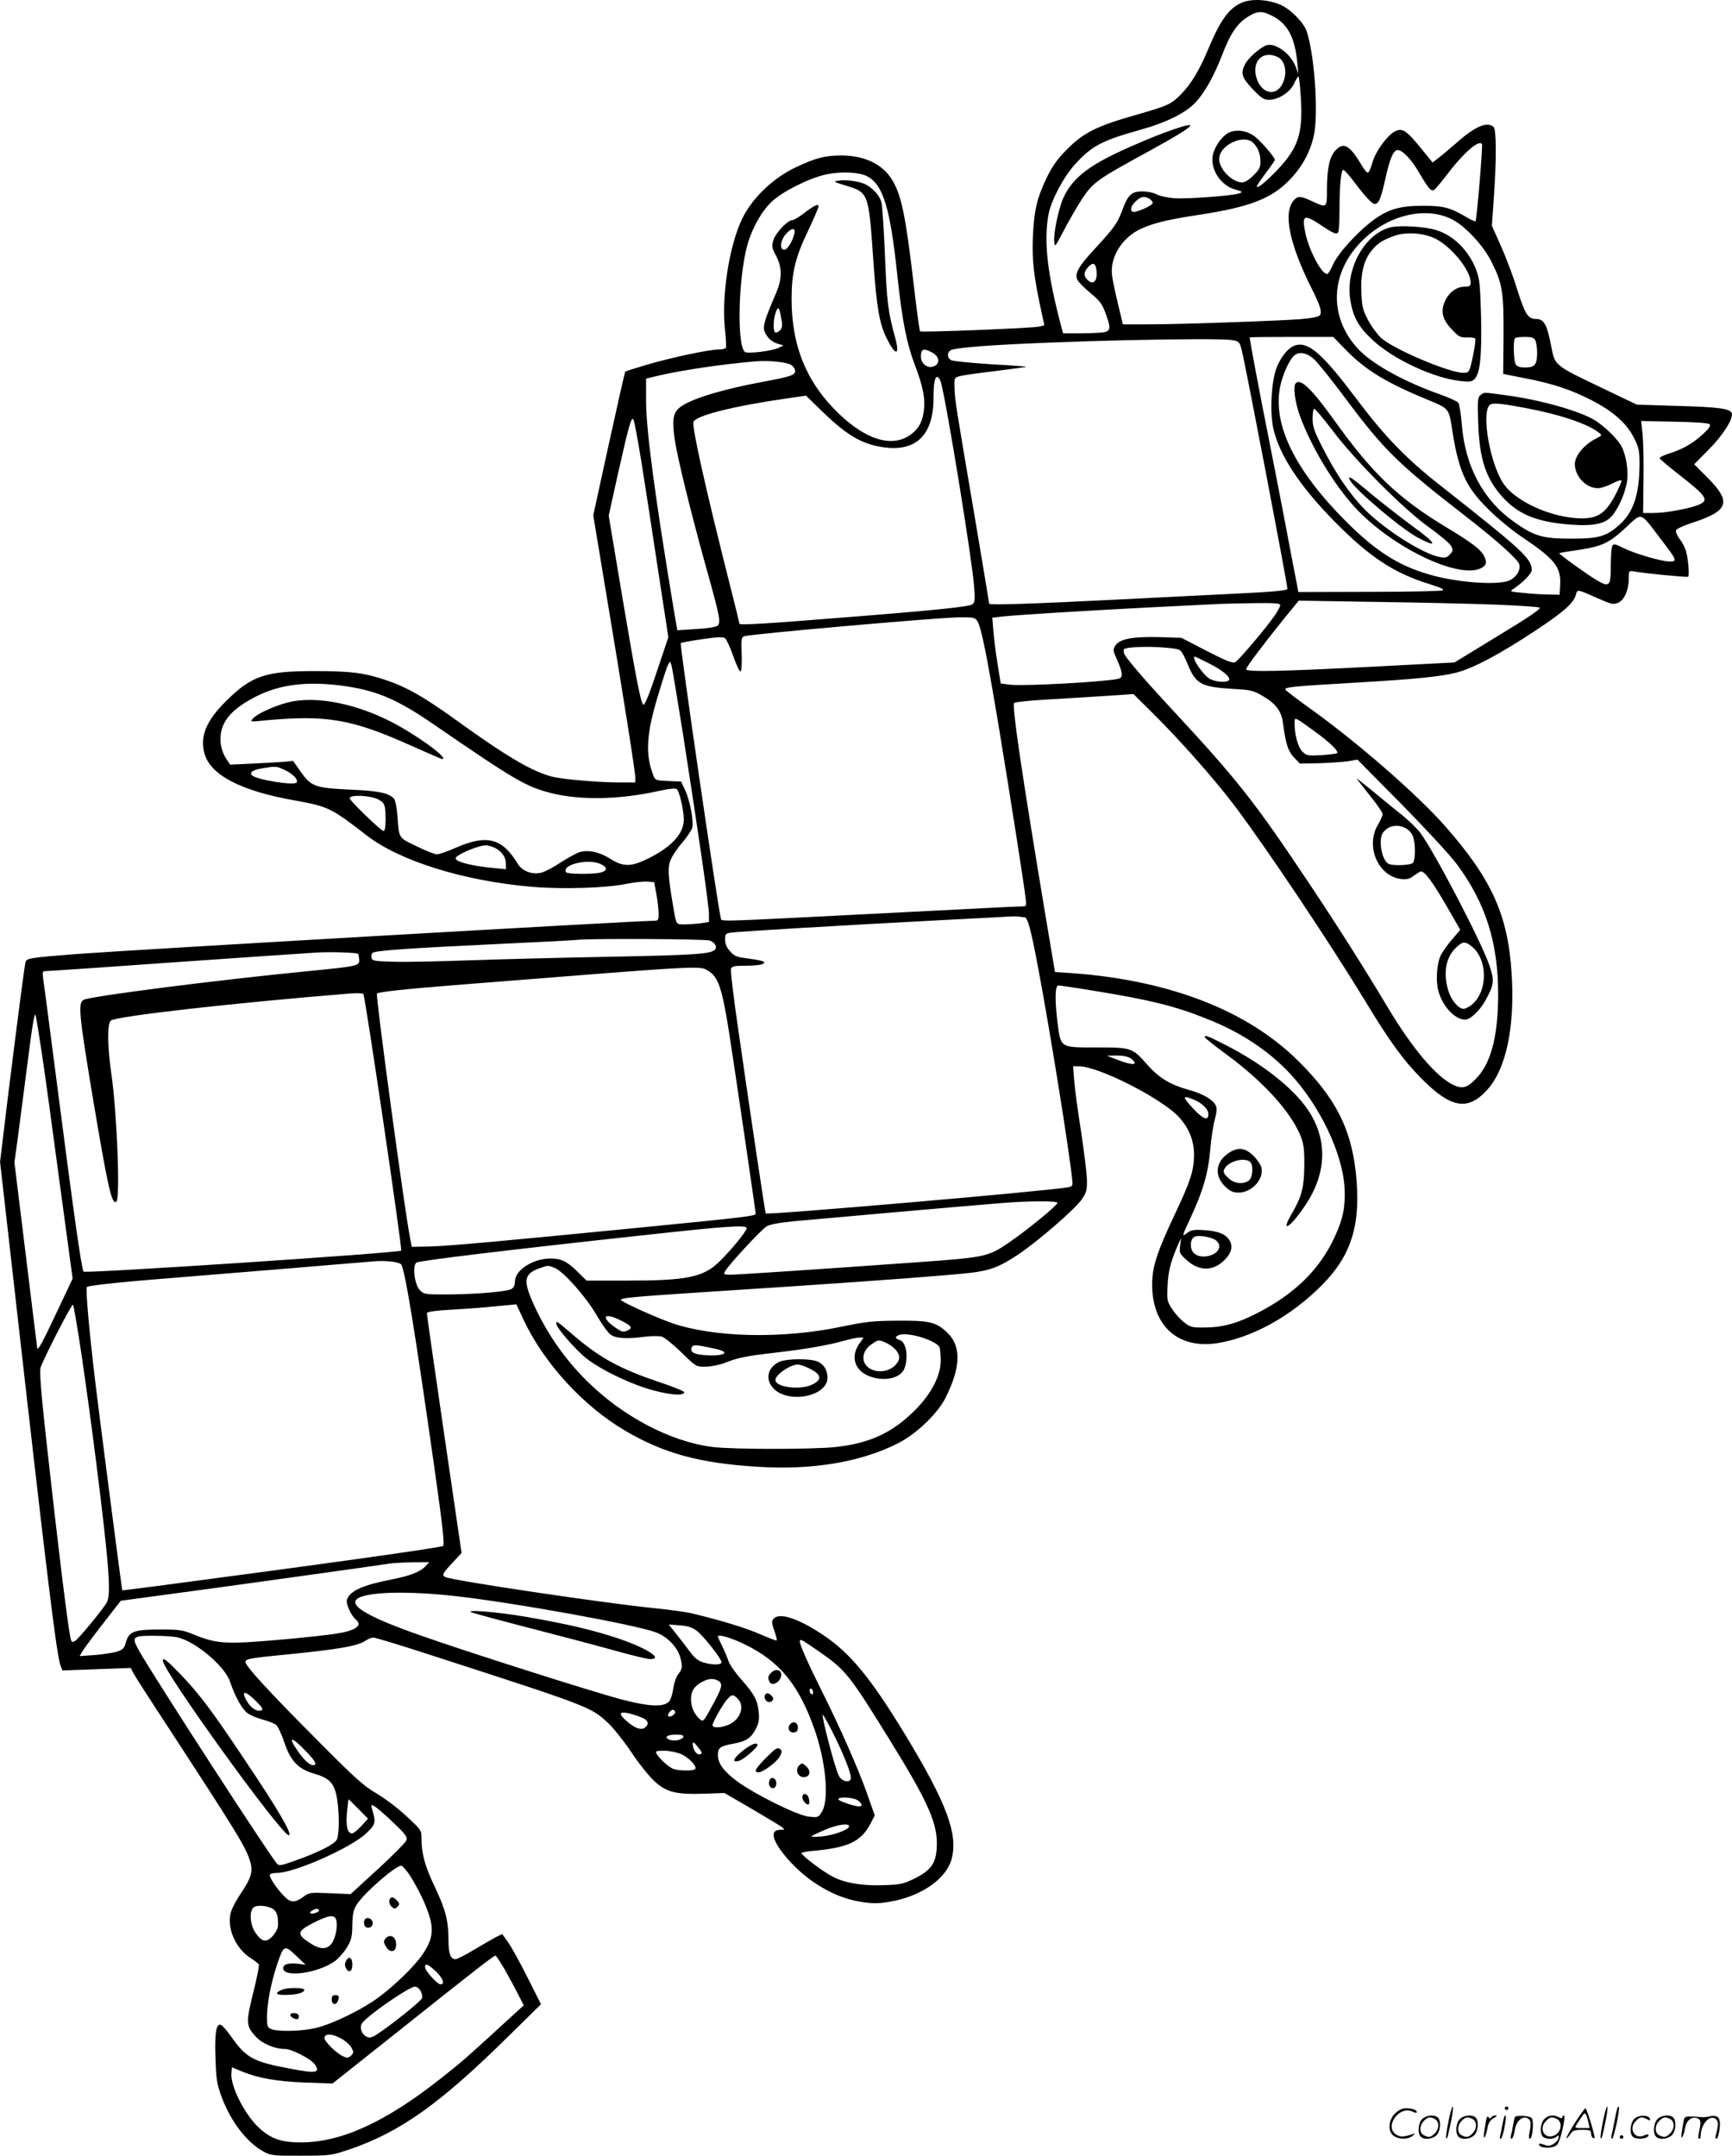 <svg version="1.0" xmlns="http://www.w3.org/2000/svg"
  viewBox="0 0 964.099 1199.992"
 preserveAspectRatio="xMidYMid meet">
<g transform="translate(-0.374,1200.543) scale(0.1,-0.1)"
fill="#000000" stroke="none">
<path d="M6931 11996 c-78 -26 -129 -91 -197 -253 -54 -129 -99 -204 -156
-262 -57 -57 -69 -63 -254 -116 -215 -61 -290 -99 -381 -191 -54 -54 -81 -93
-112 -156 -56 -116 -71 -183 -78 -333 -5 -130 5 -222 51 -430 l13 -60 -25 -7
c-31 -9 -660 -34 -667 -27 -3 3 -19 120 -35 260 -47 398 -70 506 -126 592 -53
81 -153 127 -276 127 -93 0 -145 -14 -257 -67 -124 -59 -240 -170 -295 -283
-74 -152 -118 -437 -96 -626 5 -48 7 -91 4 -95 -3 -5 -21 -9 -41 -9 -51 0
-264 -45 -399 -85 -64 -19 -118 -36 -120 -38 -2 -2 -43 -183 -91 -402 l-87
-398 68 -411 c98 -585 166 -1017 166 -1048 l0 -28 -87 0 c-115 0 -311 17 -371
31 -114 28 -255 111 -542 318 -172 124 -269 180 -380 218 -125 43 -201 53
-405 53 -274 0 -350 -26 -491 -165 -112 -111 -147 -195 -123 -291 31 -121 201
-211 503 -264 187 -34 201 -40 401 -195 185 -143 543 -254 921 -286 168 -14
409 -7 521 16 46 9 100 15 120 13 l38 -3 12 -65 c7 -36 12 -84 13 -107 0 -40
-2 -43 -27 -43 -99 0 -2891 -161 -3213 -185 -254 -20 -278 -23 -284 -44 -6
-21 -47 -337 -100 -765 l-42 -348 78 -687 c184 -1629 237 -2061 259 -2118 l10
-26 190 7 190 7 17 -32 c9 -17 95 -151 191 -297 388 -595 433 -668 457 -748
17 -56 6 -93 -53 -180 -23 -33 -47 -79 -54 -102 -25 -85 25 -203 110 -256 22
-14 42 -30 45 -35 4 -5 -10 -76 -31 -158 -41 -168 -40 -184 13 -243 37 -40
106 -70 164 -70 38 0 148 -57 167 -87 30 -45 7 -50 -125 -25 -219 40 -258 61
-343 183 -23 32 -47 60 -55 63 -27 10 -36 -43 -31 -184 4 -119 8 -145 34 -216
52 -140 142 -256 237 -307 38 -20 55 -22 206 -21 163 0 166 1 272 36 281 97
500 252 883 630 l180 177 -77 153 c-42 84 -91 172 -108 195 l-31 43 -38 -19
c-20 -11 -74 -42 -121 -70 -46 -28 -91 -51 -101 -51 -28 0 -39 32 -39 108 0
106 -16 167 -75 292 -56 118 -75 186 -75 271 0 47 -1 48 -85 126 -47 44 -123
101 -168 127 -70 41 -120 86 -332 300 -267 268 -395 408 -395 430 0 17 24 22
220 41 304 30 408 48 454 81 11 8 29 14 39 14 10 0 159 -45 330 -101 866 -280
878 -285 971 -370 31 -28 90 -102 132 -164 41 -63 100 -136 130 -164 67 -62
119 -75 279 -70 l111 4 150 -87 c82 -48 158 -94 169 -102 19 -15 19 -15 -8
-16 -56 0 -48 -52 21 -138 104 -130 254 -227 397 -257 88 -18 132 -18 219 0
159 34 287 126 316 230 39 138 -26 313 -258 695 -192 316 -307 456 -460 557
-137 91 -242 125 -273 87 -11 -13 -10 -24 5 -66 9 -27 16 -52 13 -54 -2 -2
-44 14 -93 35 -79 35 -220 78 -384 117 -30 7 -127 20 -215 29 -261 26 -1096
150 -1150 171 -24 10 -19 21 37 80 l51 55 -97 662 c-53 364 -97 667 -96 673 0
8 45 14 133 19 72 4 184 12 248 19 l117 11 40 -86 c114 -242 332 -480 565
-617 216 -127 414 -181 735 -201 308 -20 580 26 787 132 101 52 219 165 262
252 87 174 89 291 4 368 -60 54 -95 62 -271 61 -134 -1 -176 -5 -310 -33 -333
-70 -716 -61 -950 21 -100 36 -280 118 -280 128 0 10 71 17 340 35 124 8 398
26 610 40 483 32 879 62 993 75 112 13 166 34 269 103 108 72 315 251 353 306
26 38 30 50 29 109 -1 37 -16 159 -33 271 -18 113 -35 240 -38 283 l-6 78 32
0 c112 0 471 -184 561 -287 53 -60 80 -128 80 -204 0 -87 -18 -145 -105 -329
-101 -214 -128 -295 -128 -395 0 -230 144 -360 363 -326 195 31 409 149 581
322 169 169 221 346 189 634 -28 242 -114 410 -315 610 -292 293 -745 464
-1315 497 l-44 3 -53 315 c-131 788 -188 1169 -174 1183 4 4 75 12 157 17 82
5 230 14 328 20 l179 12 105 -104 c152 -150 350 -374 462 -523 182 -243 527
-759 725 -1085 133 -220 210 -326 310 -427 164 -166 258 -183 365 -66 107 115
157 351 138 649 -20 326 -111 527 -373 824 -155 175 -481 459 -741 646 -73 52
-137 101 -143 108 -14 16 17 20 379 41 345 20 481 34 569 56 95 24 245 104
441 234 158 104 214 154 226 201 8 30 7 30 122 -21 74 -33 86 -36 112 -25 35
14 60 71 60 135 0 43 1 44 28 40 56 -11 296 -34 302 -30 9 6 1 101 -12 145 -6
19 -22 50 -36 67 -13 18 -22 39 -19 47 3 8 43 26 89 41 208 68 223 116 80 258
l-68 68 81 82 c81 81 139 174 128 203 -9 25 -75 34 -303 40 l-225 7 -215 103
c-237 113 -242 117 -260 214 -25 130 -41 160 -87 160 -44 0 -61 27 -104 164
-22 72 -63 181 -91 243 l-50 112 11 157 c15 212 14 377 -1 392 -33 33 -101 5
-197 -79 -40 -35 -88 -76 -108 -91 l-35 -27 -67 82 c-79 97 -102 112 -143 91
-42 -22 -106 -109 -124 -170 -8 -29 -19 -56 -25 -59 -5 -4 -21 15 -36 41 -65
110 -99 130 -143 85 -35 -34 -50 -103 -50 -221 0 -103 0 -103 -82 -65 -64 30
-80 31 -102 6 -61 -68 -27 -239 97 -488 50 -99 60 -132 48 -152 -6 -9 -42 -16
-107 -22 -132 -10 -668 -29 -847 -29 l-143 0 -27 113 c-15 61 -30 133 -33 158
-14 102 56 214 163 262 72 32 146 50 323 77 275 42 397 88 497 189 70 70 117
153 139 247 28 117 6 448 -38 583 -16 50 -90 125 -147 150 -65 28 -145 34
-200 17z m164 -84 c78 -43 117 -119 130 -255 l6 -62 -15 39 c-27 71 -109 133
-160 120 -32 -8 -103 -69 -121 -105 -27 -51 -19 -76 42 -140 48 -50 61 -59 91
-59 52 0 117 42 139 90 10 22 21 40 24 40 4 0 10 -56 14 -124 11 -192 -14
-271 -126 -391 -64 -68 -119 -113 -119 -97 0 5 23 39 50 75 28 36 50 69 50 73
0 14 -83 110 -115 132 -44 32 -103 39 -143 18 -37 -19 -77 -76 -87 -123 -16
-79 43 -171 126 -193 40 -11 42 -13 21 -21 -35 -13 -289 -32 -362 -27 -36 3
-80 12 -97 21 -18 10 -54 17 -81 17 -59 0 -80 -19 -111 -104 -27 -73 -45 -98
-148 -210 -96 -103 -119 -143 -102 -178 6 -13 39 -46 73 -74 50 -41 65 -61 83
-110 31 -84 30 -100 -8 -108 -17 -3 -76 -6 -130 -6 l-98 0 -10 38 c-78 295
-98 475 -71 623 14 77 83 208 147 279 94 103 148 132 358 191 155 43 262 97
317 158 51 56 102 149 147 266 42 111 82 170 138 205 58 37 84 37 148 2z m19
-223 c49 -22 59 -105 21 -163 -36 -54 -102 -39 -131 29 -41 99 21 174 110 134z
m-134 -479 c27 -27 40 -62 40 -107 0 -28 -8 -44 -39 -74 -23 -23 -48 -39 -62
-39 -56 0 -129 74 -129 130 0 78 138 142 190 90z m1273 -7 c5 -10 -29 -423
-36 -429 -2 -3 -29 9 -58 27 -84 49 -122 59 -233 59 -127 0 -191 -18 -271 -75
-88 -63 -201 -186 -230 -250 -13 -30 -28 -55 -34 -55 -31 0 -100 130 -121 228
-21 102 -9 108 90 42 70 -47 87 -53 94 -34 3 9 6 66 6 127 0 129 9 217 21 217
5 0 28 -25 52 -56 64 -86 108 -134 122 -134 23 0 35 27 60 140 26 116 45 160
69 160 27 0 76 -52 118 -124 53 -90 67 -107 84 -98 7 4 36 38 64 75 98 130
187 208 203 180z m-3424 -178 c91 -47 130 -174 171 -565 26 -239 50 -364 95
-483 47 -123 60 -189 51 -259 -9 -71 -38 -114 -96 -146 -98 -52 -229 -8 -370
124 -184 174 -270 379 -270 646 0 144 21 232 91 377 32 68 59 130 59 138 0 17
-23 6 -87 -43 -25 -19 -51 -34 -59 -34 -26 0 -93 -71 -105 -110 -11 -35 -9
-44 15 -89 34 -66 34 -126 0 -206 -64 -149 -76 -187 -64 -216 15 -35 41 -58
76 -68 l29 -8 -23 -12 c-35 -19 -180 -37 -193 -24 -45 45 -35 419 16 599 27
94 82 190 139 241 64 57 209 129 301 148 81 17 182 12 224 -10z m1572 -125
c10 -6 19 -17 19 -25 0 -14 -99 -57 -112 -48 -16 9 -7 35 18 58 29 27 45 30
75 15z m1682 -114 c73 -35 176 -145 221 -234 63 -124 70 -171 69 -413 l-2
-215 116 -23 c158 -30 260 -64 373 -122 122 -62 199 -130 239 -211 27 -53 31
-72 31 -142 0 -170 -33 -270 -110 -340 -75 -67 -116 -79 -270 -79 -159 0 -205
13 -318 93 -172 121 -272 308 -291 540 -5 61 -14 117 -20 124 -7 8 -53 29
-104 47 -206 73 -382 172 -459 258 -159 177 -149 418 25 593 143 145 352 197
500 124z m-3658 -83 c-10 -42 -39 -88 -56 -88 -26 0 -22 50 6 84 34 40 60 42
50 4z m1683 -210 c4 -52 -19 -75 -48 -48 -26 23 -25 46 1 74 28 30 43 22 47
-26z m-1754 -269 c6 -32 3 -45 -9 -58 -9 -9 -21 -14 -26 -11 -13 9 -11 73 3
112 14 38 20 30 32 -43z m3143 -168 c112 -114 227 -183 466 -281 99 -40 106
-49 119 -130 39 -260 76 -345 207 -475 47 -47 129 -115 181 -150 189 -127 224
-170 218 -272 l-3 -53 -60 1 c-33 0 -96 4 -140 9 -79 7 -80 8 -55 24 50 33
100 84 100 103 0 64 -53 112 -511 473 -184 144 -307 271 -453 465 -195 260
-273 331 -346 315 -41 -9 -87 -64 -112 -131 -29 -82 -37 -255 -14 -344 36
-144 145 -309 330 -499 200 -204 335 -294 534 -356 67 -21 88 -31 75 -36 -10
-4 -194 -8 -410 -8 l-392 -1 -10 53 c-6 28 -31 160 -56 292 -25 132 -72 375
-105 540 -50 251 -100 519 -100 532 0 2 105 3 233 3 l232 0 72 -74z m1053 55
c5 -11 10 -41 10 -66 0 -69 -12 -85 -65 -85 -34 0 -47 5 -55 19 -11 22 -14
134 -3 144 3 4 28 7 54 7 38 0 51 -4 59 -19z m-1686 1 c38 -7 40 -10 52 -57
21 -82 254 -1301 254 -1327 0 -10 -80 -17 -305 -28 -121 -6 -391 -19 -600 -30
-520 -26 -755 -34 -755 -25 0 4 -36 217 -79 474 -109 642 -112 658 -114 725
-2 58 -1 59 27 67 16 5 106 18 200 29 94 12 172 22 173 24 1 1 -88 8 -198 14
-110 7 -209 17 -220 22 -27 15 -24 49 4 59 13 5 89 14 168 20 370 27 1303 49
1393 33z m-1675 -67 c48 -24 51 -70 4 -81 -31 -8 -63 20 -63 56 0 43 13 49 59
25z m2127 -37 c21 -18 101 -118 179 -223 214 -286 289 -360 664 -651 173 -134
289 -238 301 -268 11 -31 -16 -75 -55 -92 -67 -28 -293 -11 -444 33 -174 50
-300 131 -466 297 -285 286 -409 540 -365 751 13 63 48 142 75 169 26 26 70
20 111 -16z m-2908 -34 c12 -8 22 -23 22 -33 0 -24 -26 -32 -180 -61 -217 -40
-384 -90 -452 -135 -47 -31 -55 -70 -39 -182 14 -100 88 -402 175 -715 77
-275 84 -309 63 -326 -8 -7 -61 -15 -119 -18 l-104 -7 -18 104 c-106 637 -156
1012 -156 1174 l0 123 71 17 c145 33 361 64 539 79 72 6 173 -4 198 -20z m834
-100 c32 -117 174 -990 184 -1134 6 -70 4 -88 -9 -98 -17 -14 -210 -34 -747
-76 -382 -31 -550 -41 -550 -33 0 3 -24 102 -54 219 -135 535 -212 878 -202
905 14 35 214 86 508 129 l118 17 94 -91 c142 -138 230 -186 361 -199 166 -15
255 80 255 276 0 86 8 123 23 118 6 -2 15 -17 19 -33z m-1668 -439 c19 -121
61 -390 92 -598 l58 -379 -49 -146 c-54 -165 -83 -237 -91 -229 -14 13 -41
153 -114 586 l-78 466 53 240 c60 266 74 315 85 294 5 -8 24 -113 44 -234z
m5946 209 c8 -8 -3 -24 -38 -56 -55 -51 -111 -83 -190 -108 -29 -9 -52 -21
-50 -26 2 -5 46 -42 98 -83 165 -128 180 -150 118 -176 -52 -21 -182 -45 -248
-45 l-60 0 2 183 c2 100 -1 215 -5 255 l-8 74 185 -4 c115 -2 189 -7 196 -14z
m-275 -635 c95 -124 97 -129 52 -129 -46 0 -195 44 -259 76 -41 21 -52 23 -59
12 -5 -7 -9 -57 -9 -111 0 -116 -7 -122 -77 -82 -51 30 -214 147 -210 151 1 2
49 10 105 18 134 20 174 39 267 126 91 84 76 89 190 -61z m-923 -369 c131 -5
244 -12 252 -17 9 -6 -60 -53 -230 -156 l-244 -149 -462 -24 c-501 -26 -698
-30 -698 -14 0 11 95 138 213 284 l80 98 426 -7 c234 -3 533 -10 663 -15z
m-1192 -3 c0 -7 -12 -30 -27 -52 -42 -64 -203 -254 -223 -265 -15 -8 -48 5
-159 62 l-141 73 -122 4 c-148 4 -221 -10 -245 -46 -15 -23 -15 -28 7 -76 35
-80 37 -103 8 -110 -70 -17 -525 -42 -601 -33 l-53 7 -18 112 c-10 61 -20 143
-23 183 l-6 71 59 7 c87 9 477 33 829 51 171 8 335 17 365 18 30 2 121 4 203
5 113 2 147 -1 147 -11z m-1686 -89 c22 -36 52 -184 121 -598 61 -371 138
-860 148 -947 5 -43 5 -43 -26 -43 -18 0 -333 -16 -702 -35 -1043 -53 -962
-51 -969 -29 -16 53 -230 1523 -223 1530 2 2 54 12 116 21 79 12 117 14 129 7
9 -6 30 -51 47 -100 17 -49 35 -88 41 -86 5 1 8 44 6 97 -3 83 -1 94 15 99 44
13 1068 103 1190 105 86 1 94 -1 107 -21z m1102 -154 c32 -5 37 -10 77 -105
40 -91 75 -108 238 -118 109 -6 120 -9 175 -42 70 -41 101 -83 109 -147 16
-119 27 -154 60 -191 l34 -36 108 2 c59 2 132 7 160 11 l53 9 243 -246 c133
-135 273 -286 310 -336 161 -217 231 -439 230 -730 -1 -233 -41 -383 -127
-468 -46 -47 -74 -54 -122 -31 -95 45 -228 202 -365 431 -125 210 -286 464
-442 697 -297 445 -396 572 -758 961 -165 178 -269 300 -269 316 0 5 -1 12 -2
16 -7 20 178 24 288 7z m185 -80 c76 -38 124 -78 114 -94 -9 -15 -72 -12 -106
6 -37 19 -108 124 -84 124 3 0 37 -16 76 -36z m-2927 -385 c88 -564 146 -964
146 -1012 l0 -44 -46 -7 c-26 -3 -66 -6 -90 -6 -48 0 -45 -6 -64 105 -29 171
-31 216 -11 259 10 22 39 65 65 94 25 30 49 66 53 80 9 37 -13 154 -40 210
l-22 47 -71 3 c-68 3 -73 4 -83 30 -46 117 -40 229 24 441 25 85 51 164 57
175 l11 20 8 -21 c4 -11 32 -180 63 -374z m-1907 261 c196 -25 312 -73 521
-217 453 -311 514 -347 653 -382 160 -41 381 -37 597 11 64 14 97 17 104 10
14 -14 38 -118 38 -168 0 -81 -72 -158 -212 -224 -85 -40 -128 -39 -197 5 -62
39 -124 52 -174 36 -18 -6 -64 -32 -102 -56 -37 -25 -84 -50 -104 -56 -52 -15
-110 6 -136 49 -85 142 -172 164 -343 89 -46 -20 -93 -37 -106 -37 -12 0 -64
20 -114 45 -102 49 -97 42 -106 169 -3 43 -12 86 -18 94 -28 33 -83 45 -243
52 -197 9 -219 17 -277 99 l-43 61 -50 -5 c-27 -2 -106 -7 -175 -10 l-125 -6
-24 36 c-14 21 -26 56 -29 85 -10 108 51 186 206 263 127 62 271 80 459 57z
m5418 -251 c87 -62 142 -115 132 -126 -4 -3 -43 -8 -87 -11 -74 -4 -83 -3
-105 18 -25 23 -45 93 -45 156 0 41 -6 43 105 -37z m-5730 -218 c47 -21 80
-55 70 -71 -12 -19 -224 15 -249 40 -16 16 7 31 60 39 72 12 75 12 119 -8z
m525 -166 c35 -18 40 -32 40 -111 0 -44 -4 -64 -12 -64 -13 0 -188 169 -188
182 0 21 114 17 160 -7z m650 -270 c38 -19 60 -52 60 -89 l0 -29 -72 7 c-122
12 -208 34 -208 54 0 18 123 71 168 72 13 0 36 -7 52 -15z m591 -91 c34 -17
34 -35 -2 -45 -39 -11 -187 -10 -194 1 -27 44 129 79 196 44z m2355 -294 c18
0 36 -66 78 -290 66 -350 175 -1030 188 -1172 4 -34 2 -37 -27 -42 -117 -21
-1670 -155 -1679 -145 -3 4 -80 515 -153 1025 -26 176 -44 328 -40 337 5 14
21 17 84 17 76 0 116 10 95 24 -6 3 -44 11 -84 16 -63 8 -77 13 -100 40 -19
20 -28 41 -28 65 0 31 3 35 33 39 32 6 643 42 1197 71 157 8 310 16 340 18 30
2 61 2 68 0 8 -2 20 -3 28 -3z m-1751 -130 c29 -11 43 -36 28 -51 -24 -24
-112 -30 -573 -39 -267 -5 -622 -14 -790 -20 -168 -6 -359 -10 -425 -8 -107 3
-120 5 -123 22 -2 10 0 22 5 27 13 13 195 26 683 49 239 11 446 22 460 24 65
8 711 5 735 -4z m-1958 -74 c2 -2 5 -16 6 -32 3 -35 -6 -37 -281 -64 -521 -51
-1215 -140 -1253 -160 -32 -18 -26 -81 56 -573 81 -480 101 -567 126 -551 23
14 4 495 -27 709 -22 149 -24 280 -4 299 24 24 674 98 1330 151 36 3 70 2 76
-2 10 -7 218 -1422 211 -1429 -13 -13 -1757 -128 -1768 -117 -11 11 -57 338
-153 1083 -36 278 -68 524 -72 548 -5 38 -3 42 16 42 12 0 340 22 729 50 388
27 738 51 776 53 75 5 225 0 232 -7z m1951 -96 c55 -34 76 -97 117 -360 34
-221 145 -976 145 -991 0 -12 -57 -19 -615 -74 -814 -80 -1089 -105 -1199
-108 l-100 -2 -8 40 c-27 125 -195 1362 -186 1370 9 9 154 25 473 50 1383 110
1321 106 1373 75z m2147 -110 c308 -50 448 -84 627 -156 186 -73 340 -175 460
-302 167 -178 295 -445 306 -638 5 -107 -7 -169 -54 -272 -84 -184 -226 -322
-440 -430 -108 -54 -180 -74 -278 -76 -76 -1 -85 1 -120 28 -21 16 -51 49 -68
75 -28 44 -29 50 -25 131 4 82 17 131 56 222 l19 43 -5 -43 c-5 -39 -3 -45 31
-76 71 -68 151 -69 215 -5 39 38 49 75 30 108 -21 37 -64 54 -142 59 -58 4
-73 1 -97 -17 -28 -20 -28 -20 17 77 73 157 102 256 113 384 5 62 17 140 26
172 12 45 13 64 4 80 -17 32 -72 64 -150 85 -101 28 -166 67 -229 139 -85 96
-88 97 -284 97 -203 0 -198 -3 -216 133 -16 128 -15 212 4 212 8 0 98 -13 200
-30z m-5860 -337 c15 -95 59 -418 99 -718 l74 -547 -97 -205 c-68 -145 -97
-198 -100 -182 -2 13 -31 251 -65 529 l-62 505 18 130 c9 72 34 262 55 424 26
207 39 285 45 265 4 -16 19 -106 33 -201z m6063 -39 c12 -8 22 -20 22 -25 0
-13 -40 -5 -106 21 l-49 19 55 1 c35 0 64 -6 78 -16z m350 -229 c49 -21 82
-53 82 -82 0 -38 -30 -27 -82 29 -65 70 -65 79 0 53z m-758 -575 c0 -14 -170
-153 -274 -224 -110 -75 -130 -80 -496 -106 -573 -41 -1011 -70 -1050 -70 -37
0 -40 2 -30 19 17 33 201 232 231 250 19 11 71 21 156 29 127 12 944 84 1143
100 151 13 320 14 320 2z m-1730 -141 c0 -17 -91 -128 -157 -191 -88 -83 -179
-101 -516 -101 l-218 0 -52 51 c-58 57 -89 72 -149 72 -98 0 -198 -65 -198
-128 0 -21 -7 -35 -20 -42 -28 -15 -199 -29 -356 -30 -127 0 -131 1 -154 25
-29 31 -41 133 -19 152 14 11 493 69 1304 157 421 46 535 54 535 35z m2608
-65 c33 -21 29 -60 -9 -79 -45 -24 -100 -16 -118 16 -17 31 -8 76 17 82 26 7
84 -3 110 -19z m-4532 -136 c21 -23 77 -366 190 -1162 42 -299 53 -400 44
-406 -16 -10 -704 -106 -1600 -224 -102 -13 -185 -24 -186 -23 -2 5 -129 983
-149 1152 -36 302 -56 528 -47 537 8 8 215 30 512 53 190 15 990 81 1080 89
68 6 142 -2 156 -16z m857 -21 c49 -21 173 -161 231 -261 28 -49 63 -98 78
-109 30 -22 88 -26 195 -12 33 4 74 4 89 1 15 -4 65 -44 110 -88 83 -81 83
-81 136 -80 29 0 77 10 106 21 73 29 117 38 273 56 172 20 291 40 382 65 39
11 82 20 95 20 l23 0 -26 -37 c-47 -70 -24 -145 55 -177 84 -34 179 -13 199
44 23 66 8 148 -29 157 -27 7 -25 21 4 29 55 14 206 -35 220 -71 3 -9 6 -43 6
-74 0 -82 -51 -182 -139 -271 -126 -128 -253 -188 -444 -209 -124 -14 -577
-14 -687 0 -233 29 -501 170 -701 369 -118 118 -211 249 -283 400 -73 154 -70
193 19 225 50 18 49 18 88 2z m-2634 -492 c23 -154 59 -422 81 -595 71 -569
83 -727 59 -773 -19 -36 -160 -207 -179 -217 -15 -8 -19 -5 -24 18 -18 91 -69
507 -136 1114 -29 263 -37 374 -30 392 28 74 174 356 180 349 4 -4 26 -134 49
-288z m3001 200 c61 -31 68 -42 36 -56 -22 -10 -31 -8 -66 16 -86 60 -65 88
30 40z m1528 -161 c28 -32 28 -59 -2 -89 -33 -33 -89 -42 -132 -22 -60 29 -59
100 3 141 34 24 38 24 72 10 20 -8 46 -26 59 -40z m-1005 4 c26 -5 49 -14 52
-19 9 -14 -41 -22 -106 -17 -64 5 -85 17 -75 43 6 17 26 16 129 -7z m-1609
-1209 c-27 -31 -86 -55 -184 -74 -166 -32 -239 -65 -255 -114 -7 -22 23 -89
49 -110 41 -34 0 -63 -114 -80 -104 -15 -351 -39 -495 -47 -135 -7 -192 1
-295 44 -58 24 -77 27 -185 27 -145 0 -173 -11 -190 -70 -9 -34 -17 -42 -49
-53 -20 -6 -76 -15 -123 -19 l-86 -6 17 29 c10 16 61 85 115 154 l97 125 244
33 c230 30 1206 166 1260 175 14 2 67 5 119 6 l94 1 -19 -21z m173 -169 c326
-37 994 -158 1108 -201 62 -23 119 -81 135 -138 14 -51 13 -65 -11 -95 -12
-15 -24 -51 -28 -82 -4 -30 -15 -62 -24 -71 -31 -31 -111 -27 -257 11 -149 38
-890 274 -1137 362 -270 95 -382 159 -345 196 43 43 278 50 559 18z m1336
-193 c38 -29 137 -155 137 -174 0 -16 -50 -17 -102 -1 -27 8 -48 24 -72 57
-18 25 -53 70 -77 100 l-43 54 61 -5 c46 -3 70 -11 96 -31z m-2890 -36 c101
-24 262 -160 291 -246 29 -85 68 -155 98 -176 16 -12 55 -28 86 -36 31 -8 65
-22 74 -30 9 -8 29 -51 44 -95 34 -104 78 -150 165 -175 87 -25 113 -53 128
-134 14 -84 14 -201 0 -233 -12 -26 -104 -73 -242 -121 -67 -24 -80 -26 -91
-14 -39 41 -687 1042 -766 1182 -46 82 -41 87 77 87 54 0 115 -4 136 -9z
m3159 -40 c192 -94 299 -225 386 -473 63 -179 82 -390 41 -457 -20 -33 -22
-33 -72 -28 -65 7 -301 124 -400 197 -75 56 -107 99 -107 146 0 41 12 50 84
63 75 14 100 31 127 83 17 33 20 53 16 94 -7 67 -24 98 -97 181 -33 37 -65 83
-71 102 -7 20 -22 57 -35 83 -13 26 -24 50 -24 54 0 15 74 -7 152 -45z m413
-40 c147 -102 168 -129 397 -500 212 -343 264 -462 256 -591 -5 -88 -33 -126
-125 -172 -60 -29 -79 -33 -165 -36 -121 -5 -218 11 -287 46 -58 30 -181 123
-175 133 2 4 36 10 76 13 187 18 255 52 307 150 l24 46 -43 122 c-46 132 -153
374 -252 571 -79 158 -128 269 -122 279 6 10 7 9 109 -61z m-564 -161 c28 -16
24 -36 -32 -138 -50 -92 -51 -93 -71 -75 -31 28 -48 68 -48 111 0 45 20 74 65
97 35 18 59 19 86 5z m529 -66 c0 -8 -4 -12 -10 -9 -5 3 -10 13 -10 21 0 8 5
12 10 9 6 -3 10 -13 10 -21z m-3100 -49 c35 -35 40 -46 28 -50 -23 -9 -56 11
-78 48 -39 64 -12 65 50 2z m2680 15 c39 -39 18 -110 -42 -141 -41 -21 -98
-25 -98 -7 0 16 58 119 83 146 25 27 32 27 57 2z m-348 -75 c0 -14 -29 -31
-38 -22 -9 8 16 39 28 35 5 -2 10 -8 10 -13z m-186 -30 c36 -15 43 -35 19 -55
-20 -17 -53 -7 -97 30 -52 43 -51 61 3 49 22 -5 56 -16 75 -24z m1065 -87 c58
-116 99 -218 99 -249 0 -31 -51 -22 -67 12 -24 49 -99 339 -89 339 3 0 29 -46
57 -102z m-833 -20 c-6 -17 -50 -27 -76 -17 -35 13 -16 29 34 29 31 0 44 -4
42 -12z m-2105 -77 c58 -60 69 -81 43 -81 -19 0 -49 27 -85 79 -58 82 -35 83
42 2z m2207 -13 c0 -5 -7 -8 -15 -8 -17 0 -35 30 -35 57 1 14 6 12 25 -12 14
-16 25 -33 25 -37z m-114 -7 c42 -19 88 -67 78 -82 -8 -13 -101 -11 -127 2
-28 14 -76 59 -88 82 -9 15 -4 17 43 17 30 0 71 -9 94 -19z m982 -257 c25 -17
29 -34 9 -34 -27 0 -117 31 -117 40 0 16 84 11 108 -6z m-2779 -48 l53 -54
-37 -41 c-21 -22 -43 -41 -51 -41 -26 0 -36 40 -29 116 4 41 8 74 9 74 1 0 26
-24 55 -54z m192 -74 c69 -65 81 -81 75 -100 -4 -12 -76 -85 -159 -161 l-152
-139 -115 5 c-112 5 -116 4 -149 -21 -46 -34 -71 -33 -108 7 -43 44 -84 108
-77 118 3 5 20 9 39 9 98 0 415 141 498 221 53 51 54 58 31 138 -6 21 -5 22
14 12 12 -6 58 -46 103 -89z m2539 -23 c0 -18 -90 -51 -154 -56 -33 -3 -58 -3
-55 1 4 4 37 20 75 36 70 30 134 39 134 19z m-2446 -271 c50 -79 92 -167 111
-232 23 -79 14 -130 -36 -205 -49 -74 -182 -201 -277 -264 -99 -66 -247 -135
-329 -152 -79 -17 -200 -19 -237 -5 -24 9 -26 14 -26 70 0 73 22 187 56 290
37 109 41 111 105 50 l54 -51 -40 5 c-53 7 -85 -2 -85 -24 0 -55 193 -29 288
39 22 17 53 52 68 78 24 40 28 59 29 124 1 60 6 84 24 112 38 62 215 217 248
217 7 0 28 -24 47 -52z m-753 -195 c17 -17 22 -43 20 -90 -1 -13 -14 -37 -29
-54 -35 -39 -61 -34 -97 19 -31 46 -35 125 -7 142 24 15 92 5 113 -17z m249
-2 c0 -10 -42 -23 -49 -15 -7 6 20 24 37 24 6 0 12 -4 12 -9z m95 -52 c11 -32
-4 -105 -26 -133 -28 -35 -66 -33 -125 7 -70 46 -66 63 24 109 84 43 118 48
127 17z m938 -276 c24 -43 58 -105 75 -139 l31 -61 -142 -130 c-177 -162 -199
-182 -317 -275 -308 -244 -556 -358 -781 -358 -108 0 -164 19 -229 77 -82 73
-166 238 -158 311 l3 30 55 -23 c89 -37 195 -56 355 -62 l150 -5 355 282 c414
330 542 430 552 430 3 0 26 -35 51 -77z m-383 -11 c40 -39 52 -72 26 -72 -18
0 -86 75 -86 95 0 24 16 18 60 -23z m-84 -111 c7 -13 10 -30 7 -38 -6 -15
-119 -108 -218 -179 -58 -41 -69 -45 -90 -36 -30 14 -42 56 -24 78 41 50 267
205 294 201 11 -1 25 -13 31 -26z m-441 -264 c22 -12 46 -34 55 -49 13 -25 13
-29 -2 -45 -14 -13 -22 -14 -42 -5 -40 18 -106 83 -106 103 0 27 44 25 95 -4z
M6525 11281 c-45 -15 -126 -47 -180 -71 -267 -113 -367 -186 -422 -306 -27
-60 -56 -198 -51 -246 3 -31 6 -26 52 62 27 52 73 132 102 177 63 94 80 107
379 270 253 139 290 174 120 114z M4671 11000 c-31 -5 -29 -6 42 -28 126 -39
126 -38 152 -417 18 -260 34 -354 76 -436 49 -98 73 -93 45 9 -39 142 -46 195
-56 452 -6 146 -15 281 -20 300 -10 37 -47 78 -88 99 -32 17 -110 28 -151 21z
M7749 10741 c-145 -31 -258 -230 -229 -405 15 -95 46 -151 125 -224 115 -107
342 -213 492 -228 49 -5 61 -3 76 13 30 34 39 125 35 343 -5 181 -8 212 -27
263 -42 109 -127 193 -224 222 -61 19 -196 27 -248 16z m236 -60 c91 -40 205
-178 205 -248 0 -19 -5 -23 -31 -23 -45 0 -87 -29 -110 -77 -28 -59 -18 -105
37 -162 37 -40 47 -45 83 -44 22 1 43 -2 46 -6 5 -9 -8 -87 -25 -153 -9 -33
-15 -38 -40 -38 -79 0 -387 131 -457 193 -22 20 -55 65 -73 99 -29 53 -35 76
-38 147 -6 103 10 177 48 230 35 48 65 69 134 93 63 23 155 18 221 -11z M8246
9807 c-17 -12 -18 -26 -14 -158 7 -200 43 -308 136 -411 82 -90 177 -132 337
-149 140 -15 217 -5 259 32 39 34 84 129 96 202 9 60 -3 144 -30 197 -20 40
-97 115 -150 147 -86 52 -304 113 -491 138 -136 18 -121 18 -143 2z m246 -72
c189 -35 347 -87 412 -138 19 -14 18 -15 -20 -35 -63 -32 -114 -94 -114 -140
0 -70 65 -136 131 -134 15 0 50 12 78 26 28 15 51 22 51 16 0 -6 -12 -34 -26
-63 -58 -115 -100 -147 -196 -147 -165 1 -374 95 -439 199 -71 111 -118 376
-76 429 14 17 48 15 199 -13z M7217 9873 c-17 -16 -5 -108 23 -184 63 -172
189 -381 308 -510 202 -218 568 -396 696 -338 33 15 39 34 21 69 -19 37 -67
74 -210 160 -265 160 -411 298 -620 590 -128 179 -191 240 -218 213z m205
-265 c124 -165 399 -441 538 -539 58 -42 112 -87 120 -101 13 -24 13 -29 -5
-48 -15 -17 -27 -21 -53 -16 -91 14 -303 148 -417 261 -84 84 -166 203 -241
352 -45 89 -54 114 -54 159 0 30 4 54 9 54 6 0 52 -55 103 -122z M7519 9331
c29 -52 277 -263 373 -316 120 -65 110 -36 -18 56 -65 48 -171 130 -234 182
-116 98 -139 112 -121 78z M7556 7670 c6 -8 41 -52 77 -98 37 -45 67 -90 67
-98 0 -8 -12 -36 -27 -61 -69 -118 1 -283 127 -300 31 -4 48 -1 68 14 15 10
32 22 39 26 22 13 69 -50 172 -231 l53 -92 -45 -53 c-24 -28 -52 -67 -62 -86
-23 -45 -30 -139 -16 -197 22 -87 92 -164 150 -164 30 0 83 51 115 110 47 86
49 105 21 190 -43 128 -299 620 -384 738 -17 23 -63 68 -102 100 -40 31 -115
93 -168 137 -53 43 -91 73 -85 65z m273 -275 c16 -8 34 -28 40 -46 15 -42 14
-132 -1 -147 -13 -13 -105 -17 -133 -6 -39 15 -62 139 -32 176 30 38 79 48
126 23z m365 -656 c93 -73 93 -255 0 -328 -15 -12 -34 -21 -44 -21 -28 0 -69
49 -85 103 -28 95 -14 180 40 234 39 39 53 40 89 12z M1601 8094 c-75 -20
-166 -62 -188 -87 -18 -20 -18 -20 52 -13 357 34 494 11 838 -144 86 -38 159
-70 162 -70 36 0 -92 99 -231 179 -219 126 -469 179 -633 135z M6710 6232 c0
-4 55 -48 122 -97 208 -153 363 -325 414 -460 15 -39 19 -74 18 -160 -2 -123
-14 -169 -70 -266 -67 -114 -7 -77 76 48 119 178 125 364 16 528 -81 122 -256
260 -461 364 -102 52 -115 57 -115 43z M6838 5584 c-69 -50 -75 -124 -14 -184
28 -26 43 -33 75 -33 73 0 142 76 126 140 -3 14 -23 44 -44 65 -48 47 -89 50
-143 12z m122 -44 c22 -14 19 -88 -5 -106 -33 -24 -83 -17 -116 16 -25 24 -28
33 -19 50 22 40 103 64 140 40z M3100 4638 c0 -22 105 -144 168 -194 82 -65
258 -149 377 -179 99 -26 163 -29 168 -10 1 6 -65 33 -148 60 -209 71 -318
130 -461 251 -105 90 -104 89 -104 72z M4344 4426 c-63 -28 -82 -91 -42 -141
76 -97 308 -57 308 52 0 44 -24 79 -62 92 -43 15 -167 13 -204 -3z m163 -37
c73 -35 76 -66 10 -94 -68 -28 -197 -10 -197 29 0 29 81 85 124 86 11 0 39 -9
63 -21z M2629 3030 c13 -5 157 -44 320 -86 163 -42 375 -98 472 -125 96 -27
188 -49 202 -49 78 0 -23 64 -186 118 -137 45 -281 79 -502 117 -162 28 -348
43 -306 25z M910 2762 c0 -57 660 -972 701 -972 24 0 -55 137 -252 430 -179
268 -246 356 -348 463 -78 81 -101 99 -101 79z M4296 2694 c-18 -17 -20 -32
-7 -53 12 -19 46 -6 59 23 18 40 -20 62 -52 30z M4260 2560 c0 -24 26 -38 42
-22 8 8 8 15 -2 27 -18 21 -40 19 -40 -5z M4401 2407 c-17 -21 -3 -49 23 -45
15 2 21 10 21 28 0 28 -26 38 -44 17z M4154 2272 c-67 -49 -84 -83 -34 -67 25
8 100 73 100 86 0 17 -27 9 -66 -19z M4270 2223 c-61 -61 -73 -83 -44 -83 25
0 103 58 119 89 13 26 13 30 0 41 -13 11 -25 3 -75 -47z M4452 2178 c-28 -28
-1 -75 38 -63 25 8 26 36 2 58 -22 20 -25 20 -40 5z M4287 2095 c-9 -22 3 -46
22 -43 10 2 16 13 16 28 0 28 -29 40 -38 15z M4470 2001 c0 -20 27 -48 36 -38
4 3 4 18 0 32 -7 29 -36 34 -36 6z M2183 1443 c-18 -7 -16 -38 3 -53 12 -11
18 -11 30 2 13 13 13 17 -3 35 -10 12 -24 19 -30 16z M2037 1324 c-12 -12 -8
-42 6 -47 21 -8 39 8 35 29 -3 19 -29 30 -41 18z M2149 1214 c-11 -13 -11 -20
2 -42 20 -37 53 -36 57 1 6 48 -31 74 -59 41z M1930 1091 c-8 -15 -8 -27 0
-42 16 -29 35 -18 35 21 0 39 -19 50 -35 21z M1574 930 c-44 -18 -36 -30 18
-29 64 1 100 10 106 27 4 14 -90 16 -124 2z M1850 875 c0 -28 24 -34 34 -9 10
26 7 34 -14 34 -15 0 -20 -7 -20 -25z M1620 790 c0 -15 38 -32 45 -20 3 5 3
15 0 20 -8 13 -45 13 -45 0z M8066 194 c-10 -47 -15 -88 -12 -91 5 -6 9 7 30
110 7 37 10 67 6 67 -4 0 -15 -39 -24 -86z M8380 270 c0 -5 5 -10 10 -10 6 0
10 5 10 10 0 6 -4 10 -10 10 -5 0 -10 -4 -10 -10z M8926 194 c-10 -47 -15 -88
-12 -91 5 -6 9 7 30 110 7 37 10 67 6 67 -4 0 -15 -39 -24 -86z M9006 269 c-3
-8 -10 -41 -16 -74 -6 -33 -14 -68 -16 -77 -3 -10 -1 -18 3 -18 10 0 46 171
38 178 -2 3 -7 -1 -9 -9z M7769 241 c-38 -38 -41 -101 -7 -125 29 -20 79 -20
104 0 18 14 18 15 1 10 -53 -17 -69 -17 -92 -2 -69 45 21 166 94 126 12 -6 21
-7 21 -1 0 12 -25 21 -62 21 -19 0 -39 -10 -59 -29z M8770 189 c-28 -45 -49
-83 -47 -85 2 -3 12 7 21 21 14 21 24 25 66 25 43 0 50 -3 50 -19 0 -11 5 -23
10 -26 6 -3 10 -3 10 1 0 20 -44 164 -51 164 -4 0 -30 -37 -59 -81z m75 4 l7
-33 -42 0 c-42 0 -42 0 -28 23 8 12 21 32 29 44 15 25 22 18 34 -34z M7920
210 c-22 -22 -27 -79 -8 -98 19 -19 66 -14 88 8 22 22 27 79 8 98 -19 19 -66
14 -88 -8z m71 0 c25 -14 25 -54 -1 -80 -23 -23 -33 -24 -61 -10 -25 14 -25
54 1 80 23 23 33 24 61 10z M8130 210 c-22 -22 -27 -79 -8 -98 19 -19 66 -14
88 8 22 22 27 79 8 98 -19 19 -66 14 -88 -8z m71 0 c25 -14 25 -54 -1 -80 -23
-23 -33 -24 -61 -10 -25 14 -25 54 1 80 23 23 33 24 61 10z M8276 204 c-3 -16
-8 -47 -11 -69 -8 -51 10 -26 19 27 5 27 15 42 34 53 18 10 22 14 10 15 -9 0
-20 -5 -24 -11 -5 -8 -9 -8 -14 1 -5 8 -10 3 -14 -16z M8377 223 c-2 -4 -7
-26 -11 -48 -4 -22 -9 -48 -12 -57 -3 -10 -1 -18 4 -18 4 0 14 28 20 62 11 58
10 81 -1 61z M8435 220 c-1 -3 -5 -23 -9 -45 -4 -22 -9 -48 -12 -57 -3 -10 -1
-18 4 -18 5 0 13 20 17 45 7 53 44 87 74 68 17 -11 19 -28 8 -80 -4 -18 -3
-33 2 -33 16 0 24 99 11 115 -12 14 -87 18 -95 5z M8600 210 c-22 -22 -27 -79
-8 -98 7 -7 24 -12 38 -12 14 0 31 5 38 12 9 9 12 8 12 -5 0 -9 -12 -24 -26
-34 -21 -13 -32 -15 -55 -6 -16 6 -29 8 -29 3 0 -24 81 -27 102 -2 18 19 50
162 37 162 -5 0 -9 -5 -9 -10 0 -7 -6 -7 -19 0 -30 16 -59 12 -81 -10z m71 0
c29 -16 25 -65 -6 -86 -56 -37 -103 28 -55 76 23 23 33 24 61 10z M9101 211
c-23 -23 -28 -80 -9 -99 19 -19 88 -13 88 9 0 5 -11 4 -24 -2 -54 -25 -89 38
-46 81 23 23 33 24 62 9 16 -9 19 -8 16 3 -8 22 -64 22 -87 -1z M9230 210
c-22 -22 -27 -79 -8 -98 19 -19 66 -14 88 8 22 22 27 79 8 98 -19 19 -66 14
-88 -8z m71 0 c25 -14 25 -54 -1 -80 -23 -23 -33 -24 -61 -10 -25 14 -25 54 1
80 23 23 33 24 61 10z M9376 201 c-3 -14 -8 -44 -11 -66 -8 -51 10 -26 19 27
8 41 35 63 66 53 22 -7 24 -21 11 -77 -5 -22 -5 -38 0 -38 5 0 9 6 9 13 0 68
51 125 85 97 15 -13 15 -35 -1 -92 -3 -10 -1 -18 4 -18 6 0 13 23 17 50 9 63
-5 84 -49 76 -17 -4 -35 -6 -41 -6 -101 8 -104 7 -109 -19z M9020 110 c0 -5 5
-10 10 -10 6 0 10 5 10 10 0 6 -4 10 -10 10 -5 0 -10 -4 -10 -10z"/>
</g>
</svg>
